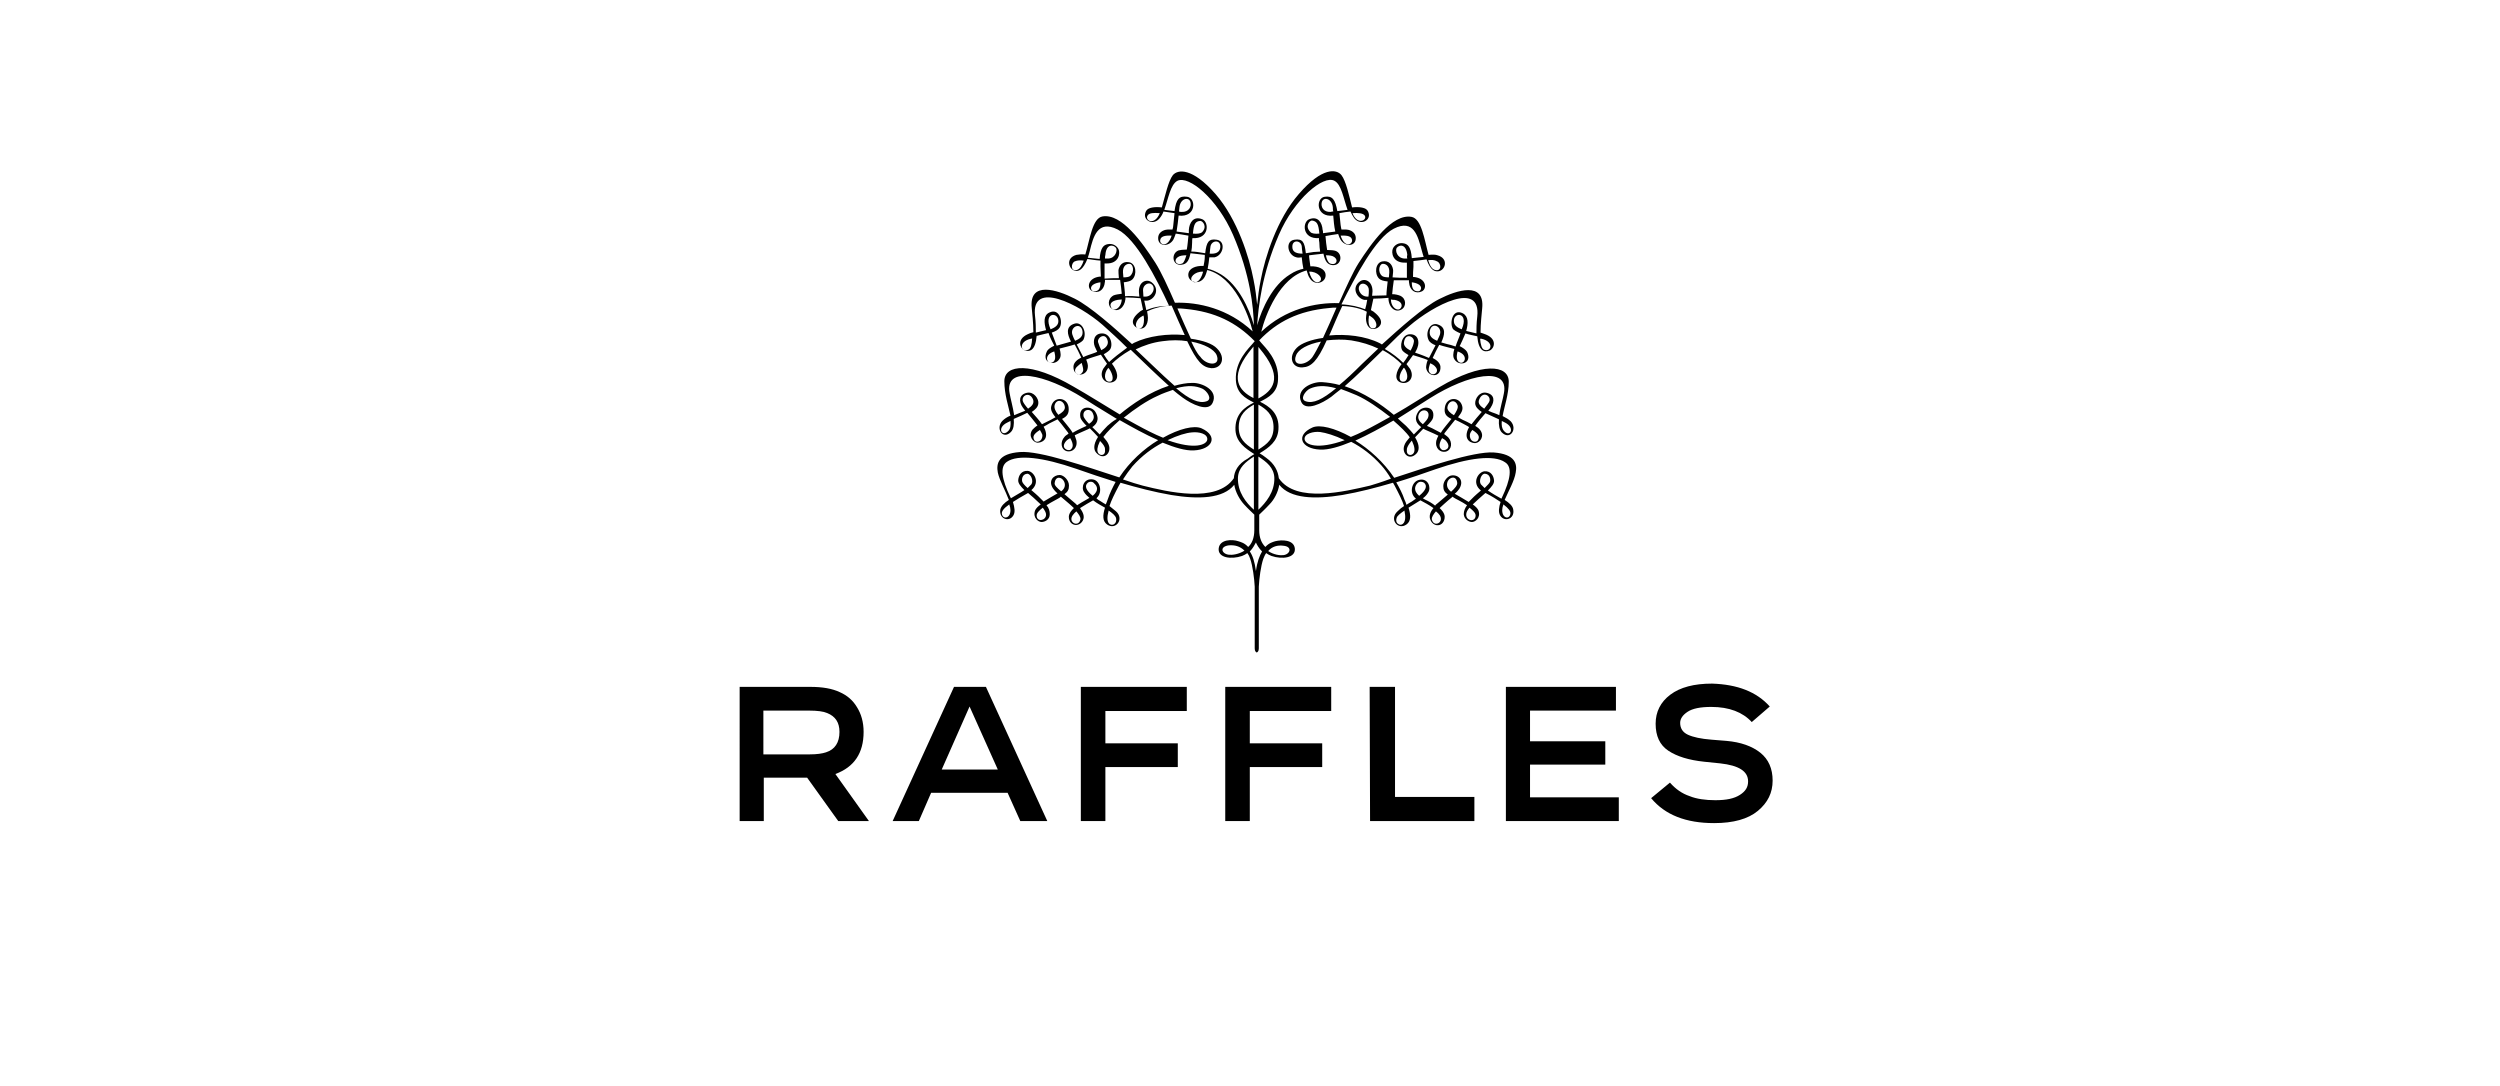 <?xml version="1.0" encoding="utf-8"?>
<!-- Generator: Adobe Illustrator 27.9.0, SVG Export Plug-In . SVG Version: 6.00 Build 0)  -->
<svg version="1.1" id="Calque_1" xmlns="http://www.w3.org/2000/svg" xmlns:xlink="http://www.w3.org/1999/xlink" x="0px" y="0px"
	 viewBox="0 0 611.1 265.5" style="enable-background:new 0 0 611.1 265.5;" xml:space="preserve">
<style type="text/css">
	.st0{fill:none;}
</style>
<g id="artwork">
	<g id="logo">
		<g>
			<path d="M180.8,167.9h17.3c2.9,0,5.3,0.4,7.2,1.3c1.8,0.8,3.2,2,4.2,3.7c1,1.6,1.6,3.6,1.6,6c0,5.2-2.3,8.6-6.9,10.3l8.2,11.5
				h-7.5l-7.6-10.6h-10.6v10.6h-5.9L180.8,167.9L180.8,167.9z M186.7,184.4h11.2c1.8,0,3.1-0.2,4-0.5c2.2-0.7,3.3-2.4,3.3-5
				c0-2.3-1-3.8-3-4.6c-0.9-0.4-2.4-0.6-4.4-0.6h-11.2V184.4z"/>
			<path d="M249.4,200.7l-3.1-6.9h-18.7l-3,6.9h-6.4l15-32.8h7.8l15,32.8H249.4z M237,172.7l-6.8,15.4h13.7L237,172.7z"/>
			<path d="M264.2,167.9h25.9v5.9h-19.9v7.9h17.7v5.8h-17.7v13.2h-6L264.2,167.9L264.2,167.9z"/>
			<path d="M299.5,167.9h25.9v5.9h-19.9v7.9h17.7v5.8h-17.7v13.2h-6V167.9L299.5,167.9z"/>
			<path d="M334.8,167.9h6.2v26.9h19.4v5.9h-25.5L334.8,167.9L334.8,167.9z"/>
			<path d="M368.1,167.9H395v5.8h-21v7.5h18.4v5.7H374v8h21.7v5.8h-27.6L368.1,167.9L368.1,167.9z"/>
			<path d="M432.6,172.7l-4.4,3.8c-2.2-2.4-5.5-3.7-9.9-3.7c-2.7,0-4.6,0.4-5.8,1.2c-1.2,0.8-1.8,1.7-1.8,2.7c0,1.3,0.6,2.3,1.9,2.9
				s3.2,1,5.7,1.2l3.7,0.3c3.5,0.3,6.3,1.3,8.3,2.9c2,1.6,3,3.9,3,6.8c0,3-1.2,5.4-3.6,7.4c-2.4,2-6,3-10.7,3c-6.9,0-12-2-15.4-6.1
				l4.6-3.8c1.4,1.6,3,2.7,4.8,3.3c1.7,0.7,3.9,1,6.3,1c2.7,0,4.6-0.4,6-1.3s2-1.9,2-3.3c0-2.5-2.3-3.9-6.8-4.4l-3.9-0.4
				c-3.8-0.4-6.7-1.3-8.8-2.7c-2.1-1.4-3.1-3.6-3.1-6.6c0-2.9,1.2-5.3,3.6-7.1c2.4-1.8,5.8-2.7,10.2-2.7
				C424.7,167.3,429.4,169.1,432.6,172.7z"/>
		</g>
		<path d="M367.1,121.7c0,0.1-0.1,0.1-0.1,0.2c-1.1-0.6-2.3-1.3-3.3-2c0.9-0.9,1.6-1.7,1.5-2.5c-0.1-1.1-0.8-2.3-2.3-2.2
			c-1.5,0.1-3.3,2.8-0.9,4.7c-0.7,0.6-1.4,1.2-1.7,1.5c-0.5,0.5-0.9,0.9-1.3,1.3c-1.1-0.7-2.4-1.4-3.4-2c0.5-0.4,0.9-0.9,1.1-1.2
			c1.2-1.9,0-3.4-1.7-3.3c-1,0-2.2,1.3-2.2,2.6c0,1,0.3,1.5,1.1,2.1c-0.9,0.8-1.9,1.6-2.7,2.3c-0.2,0.1-0.3,0.3-0.4,0.4
			c-0.6-0.5-1.4-1-2.5-1.5c-0.2-0.1-0.3-0.2-0.5-0.3c0.6-0.4,1-0.9,1.3-1.4c0.8-1.2,0-3.6-2.2-3.1c-1.8,0.4-2.5,3.1-0.9,4.5
			c0,0,0.1,0,0.1,0.1c-0.3,0.2-0.6,0.4-1,0.7c-0.5,0.3-0.9,0.5-1.3,0.8c-0.1-0.4-0.3-0.9-0.5-1.3c-0.5-1.5-1.2-2.8-2-4.2
			c3.3-1,6.5-2.1,9.6-3.2c8.1-2.8,14.3-3.6,17-1.7C369.7,114.1,369.3,117.1,367.1,121.7 M369.2,125.6c-0.2,1.4-2,1.2-2-0.9
			c0-0.4,0.1-0.9,0.3-1.4C368.8,124.3,369.3,125,369.2,125.6 M362.9,119.3c-0.3-0.3-0.6-0.6-0.9-0.9c-0.6-0.8,0.1-2.7,1-2.6
			c1.3,0.1,1.4,1.5,1.2,2C364.1,118.1,363.6,118.6,362.9,119.3 M360.7,126c0,1.7-2.3,1.4-2.3-0.2c0-0.6,0.3-1.1,0.8-1.7
			C360.1,124.8,360.7,125.4,360.7,126 M354.7,120.2C354.7,120.2,354.7,120.2,354.7,120.2c-1.2-0.9-1.1-1.9-0.8-2.6
			c0.5-1,2.1-1.4,2.3,0.4C356.3,118.6,355.6,119.4,354.7,120.2 M352.2,127c-0.1,1.1-1.8,1.6-2.2,0c-0.1-0.6,0.4-1.3,1-2
			C351.8,125.6,352.3,126.3,352.2,127 M346.9,121.2c-1.5-1.3-1-2.4-0.5-3c0.6-0.7,1.4-0.4,1.7-0.2
			C349,118.8,348.5,119.9,346.9,121.2 M342,128.2c-0.5-0.2-0.9-0.7-0.6-1.6c0.1-0.5,0.9-1.1,1.9-1.8C344,128,342.6,128.5,342,128.2
			 M328.7,107.6c-6.7,2.4-9.6,1.1-9.8-0.2c-0.2-1.4,2.2-2,3.8-1.8C324.1,105.8,326.2,106.4,328.7,107.6 M326.6,94.9
			c-3.4,2.8-5.6,3.8-7.4,3.2c-1.6-0.5-0.1-2.6,1-3.1C321.8,94.3,323.6,94.1,326.6,94.9 M322.9,83.5c-0.8,1.6-1.5,2.9-2.1,3.8
			c-1.6,2.2-5.1,2.3-4-0.4C317.3,85.4,319.7,84.1,322.9,83.5 M334.9,118.7c-6,1.4-18.1,4.4-22.3-1.8c-0.2-1.7-1-3.5-3.1-5
			c-0.5-0.4-1.1-0.8-1.6-1.1c2.3-1.4,4.4-2.9,4.6-5.8c0.3-4-2.3-5.7-4.5-6.8c2.2-1.1,4.3-2.3,4.4-5.4c0.3-4.8-3.3-8-4.1-9
			c-0.2-0.2-0.3-0.4-0.5-0.6c4.4-4.6,9.6-7.2,17-7.9c0.7-0.1,1.3-0.1,1.9-0.1c-1.1,2.6-2.3,5.2-3.3,7.4c-2.9,0.4-5.3,1.3-6.4,2.4
			c-2.2,2.2-1.2,5,1.4,4.8c2.1-0.1,3.6-1.5,5.9-6.6c1.9-0.2,3.9-0.3,6,0c2.5,0.4,4.7,1.1,6.6,2c-1.9,1.8-3.4,3.2-4,3.8
			c-2.1,2.1-3.9,3.8-5.5,5.1c-1.4-0.4-2.9-0.6-4.3-0.7c-2.5-0.1-6.5,1.8-5,4.9c1.1,2.3,5.1,0.3,7.3-1.3c0.7-0.6,1.5-1.2,2.4-1.9
			c1.1,0.4,2.4,0.9,3.8,1.5c2.5,1.1,5.5,3.2,8.2,5.3c-2,1.1-4.1,2.3-6.3,3.4c-1.2,0.6-2.3,1.1-3.3,1.5c-4-2.2-7.6-3.1-9.4-2.3
			c-4.2,1.9-2.8,5.2,1.9,5.4c2,0.1,4.7-0.7,7.6-1.9c2.5,1.3,5.1,3.2,7.4,5.8c0.8,0.9,1.6,2,2.3,3.2
			C337.6,117.9,335.9,118.4,334.9,118.7 M307.6,124.6c0-3.4,0-8,0-13c2,1.3,3.8,2.7,3.9,5.2C311.6,120.3,309.4,122.9,307.6,124.6
			 M311.3,104.2c0.1,3.1-1.5,4.3-3.7,5.7c0-3.7,0-7.5,0-11C309.5,100,311.2,101.3,311.3,104.2 M307.6,84.8c0.4,0.5,0.8,1,1.2,1.5
			c4.7,6.2,2.4,9.2-1.2,11.1C307.6,91.8,307.6,87.1,307.6,84.8 M318.4,62c-1.3,0-2.5-0.3-2.5-1.6c-0.1-1.9,2.1-1.7,2.3-0.2
			C318.2,60.6,318.3,61.2,318.4,62 M322.5,57.1c-1,0.1-1.9,0-2.2-0.4c-1.4-1.4-0.2-2.8,0.4-2.8C321.9,54.1,322.3,54.7,322.5,57.1
			 M325.9,51.7c-0.2,0-0.4,0-0.6,0.1c-1.8,0.1-2.5-1.2-2.2-2.4c0.4-1.4,2.5-0.9,2.7,1.3C325.8,51,325.8,51.4,325.9,51.7 M312.6,57.4
			c3.8-8.8,10.9-14.7,13.6-13.2c1.7,0.9,2.2,4.3,3.2,7.1c-0.8,0.1-1.7,0.2-2.5,0.3c-0.5-2.8-1.2-3.8-3.1-3.5
			c-2.2,0.3-2.2,5.1,2.1,4.6c0.1,1.2,0.2,2.6,0.5,3.9c-1,0.1-2,0.3-3,0.4c0-0.3,0-0.6-0.1-0.8c-0.1-1.7-1.1-3.5-3.3-2.6
			c-1.7,0.7-1.7,4.9,2.4,4.6c0,0.3,0,0.7,0.1,1.1c0,0.8,0.1,1.6,0.2,2.2c-0.5,0-1,0.1-1.6,0.1c-0.5,0.1-1.2,0.2-1.9,0.3
			c-0.3-2.8-0.8-3.6-2.8-3.3c-2.3,0.3-1.7,3.8,0.5,4.3c0.3,0.1,0.8,0.1,1.3,0c0.1,0.9,0.2,1.9,0.4,2.8c-1,0.2-2.1,0.6-3.3,1.4
			c-4.2,2.6-6.8,8.2-8,12.4C307.6,75.1,308.4,67.1,312.6,57.4 M308.5,134.8c-0.6,1-1.2,2.5-1.5,4.8c-0.3-2.3-0.8-3.8-1.5-4.8
			c0.8-0.8,1.2-1.7,1.5-2.2C307.2,133.1,307.7,134,308.5,134.8 M313.7,133.4c2.3,0.2,1.7,2.1,0,2.3c-0.8,0.1-2.4-0.1-3.7-1
			C310.9,133.6,312.3,133.2,313.7,133.4 M300.4,135.6c-1.8-0.2-2.4-2,0-2.3c1.4-0.1,2.7,0.2,3.8,1.3
			C302.8,135.5,301.2,135.7,300.4,135.6 M288.2,51.7c0-0.4,0.1-0.7,0.1-1c0.2-2.2,2.3-2.7,2.7-1.3c0.3,1.1-0.4,2.5-2.2,2.4
			C288.6,51.8,288.4,51.8,288.2,51.7 M291.6,57.1c0.2-2.4,0.6-3,1.8-3.1c0.6,0,1.8,1.4,0.4,2.8C293.4,57.1,292.6,57.2,291.6,57.1
			 M295.7,62c0.1-0.8,0.1-1.4,0.2-1.8c0.3-1.5,2.5-1.7,2.4,0.2C298.2,61.8,297,62.1,295.7,62 M298.5,67.1c-1.2-0.7-2.3-1.2-3.3-1.4
			c0.2-0.9,0.3-1.9,0.4-2.8c0.5,0,1,0,1.3,0c2.2-0.5,2.8-4,0.5-4.3c-1.9-0.3-2.5,0.5-2.8,3.3c-0.7-0.1-1.3-0.2-1.9-0.3
			c-0.5-0.1-1.1-0.1-1.5-0.1c0.1-0.6,0.2-1.3,0.2-2.2c0-0.4,0-0.8,0.1-1.1c4.1,0.3,4.1-3.9,2.4-4.6c-2.2-0.9-3.2,0.9-3.3,2.6
			c0,0.2,0,0.5,0,0.8c-0.9-0.1-2-0.3-3-0.4c0.2-1.3,0.4-2.7,0.5-3.9c4.4,0.5,4.3-4.3,2.1-4.6c-2-0.3-2.7,0.6-3.1,3.5
			c-0.8-0.1-1.7-0.2-2.5-0.3c1-2.8,1.5-6.2,3.2-7.1c2.8-1.4,9.8,4.4,13.6,13.2c4.2,9.7,5,17.7,5.1,22.1
			C305.3,75.3,302.7,69.7,298.5,67.1 M302.6,116.8c0.1-2.5,1.9-3.9,3.9-5.2c0,5,0,9.7,0,13C304.6,122.9,302.5,120.3,302.6,116.8
			 M306.5,109.9c-2.2-1.4-3.8-2.7-3.7-5.7c0.1-2.9,1.8-4.2,3.7-5.3C306.5,102.5,306.5,106.3,306.5,109.9 M305.2,86.2
			c0.4-0.5,0.8-1,1.2-1.5c0,2.3,0,7.1,0,12.6C302.8,95.5,300.5,92.4,305.2,86.2 M291.2,83.5c3.2,0.6,5.6,1.9,6.2,3.3
			c1.1,2.8-2.5,2.6-4,0.4C292.6,86.4,291.9,85,291.2,83.5 M287.5,94.9c3-0.8,4.8-0.6,6.4,0.1c1.1,0.5,2.6,2.6,1,3.1
			C293.1,98.7,290.8,97.7,287.5,94.9 M285.4,107.6c2.5-1.2,4.6-1.8,5.9-1.9c1.7-0.2,4,0.3,3.8,1.8
			C294.9,108.7,292.1,110,285.4,107.6 M301.6,116.9c-4.2,6.2-16.3,3.3-22.3,1.8c-1.1-0.3-2.8-0.8-4.8-1.5c0.7-1.1,1.5-2.2,2.3-3.2
			c2.3-2.6,4.9-4.5,7.4-5.8c2.9,1.2,5.6,2,7.6,1.9c4.6-0.2,6.1-3.5,1.9-5.4c-1.8-0.8-5.5,0.1-9.4,2.3c-1-0.4-2.1-0.9-3.3-1.5
			c-2.2-1.1-4.3-2.3-6.3-3.4c2.6-2.1,5.7-4.2,8.2-5.3c1.4-0.7,2.7-1.1,3.8-1.5c0.8,0.7,1.6,1.3,2.4,1.9c2.2,1.6,6.2,3.6,7.3,1.3
			c1.5-3.1-2.6-5-5-4.9c-1.4,0-2.9,0.3-4.3,0.7c-1.6-1.4-3.4-3.1-5.5-5.1c-0.6-0.6-2.1-2-4-3.8c1.9-0.9,4.1-1.7,6.6-2
			c2.1-0.3,4.2-0.3,6,0c2.4,5.1,3.8,6.4,5.9,6.6c2.6,0.1,3.6-2.6,1.4-4.8c-1.1-1.2-3.5-2-6.4-2.4c-1-2.2-2.2-4.8-3.3-7.4
			c0.6,0,1.2,0,1.9,0.1c7.3,0.7,12.5,3.3,17,7.9c-0.2,0.2-0.3,0.4-0.5,0.6c-0.8,1-4.4,4.2-4.1,9c0.2,3.1,2.2,4.3,4.4,5.4
			c-2.2,1.1-4.7,2.8-4.5,6.8c0.2,2.9,2.4,4.4,4.6,5.8c-0.5,0.3-1.1,0.7-1.6,1.1C302.6,113.4,301.7,115.2,301.6,116.9 M270.8,122
			c-0.2,0.5-0.3,0.9-0.5,1.3c-0.4-0.2-0.8-0.5-1.3-0.8c-0.4-0.2-0.7-0.4-1-0.7c0,0,0.1,0,0.1-0.1c1.5-1.4,0.8-4.2-0.9-4.5
			c-2.3-0.4-3,2-2.2,3.1c0.3,0.5,0.8,1,1.3,1.4c-0.2,0.1-0.3,0.2-0.5,0.3c-1.1,0.6-1.9,1.1-2.5,1.5c-0.1-0.1-0.3-0.3-0.4-0.4
			c-0.8-0.7-1.8-1.5-2.7-2.3c0.8-0.6,1.1-1.1,1.1-2.1c0-1.3-1.2-2.5-2.2-2.6c-1.7,0-2.9,1.5-1.7,3.3c0.2,0.3,0.6,0.8,1.1,1.2
			c-1,0.6-2.3,1.3-3.4,2c-0.4-0.4-0.8-0.8-1.3-1.3c-0.3-0.3-1-0.9-1.7-1.5c2.3-1.9,0.6-4.6-0.9-4.7c-1.5-0.1-2.2,1.1-2.3,2.2
			c-0.1,0.8,0.6,1.6,1.5,2.5c-1,0.7-2.2,1.3-3.3,2c0-0.1,0-0.1-0.1-0.2c-2.2-4.6-2.6-7.5-0.9-8.7c2.7-1.9,8.9-1.1,17,1.7
			c3.1,1.1,6.4,2.2,9.6,3.2C272,119.1,271.3,120.5,270.8,122 M272.8,126.6c0.2,0.9-0.2,1.4-0.6,1.6c-0.7,0.3-2.1-0.1-1.2-3.4
			C271.9,125.4,272.6,126,272.8,126.6 M267.1,121.2c-1.6-1.3-2.1-2.4-1.2-3.2c0.2-0.2,1.1-0.5,1.6,0.2
			C268.2,118.8,268.7,119.9,267.1,121.2 M264.1,127c-0.4,1.6-2.1,1.1-2.2,0c-0.1-0.7,0.5-1.4,1.2-2
			C263.7,125.7,264.2,126.4,264.1,127 M259.4,120.1C259.4,120.2,259.4,120.2,259.4,120.1c-1-0.8-1.7-1.5-1.6-2
			c0.2-1.9,1.8-1.5,2.3-0.4C260.4,118.3,260.5,119.3,259.4,120.1 M255.7,125.8c0,1.5-2.3,1.9-2.3,0.2c0-0.6,0.6-1.2,1.5-1.9
			C255.4,124.8,255.7,125.3,255.7,125.8 M251.2,119.3c-0.7-0.6-1.2-1.2-1.3-1.5c-0.2-0.5-0.1-1.9,1.2-2c0.9,0,1.6,1.8,1,2.6
			C251.8,118.7,251.5,119,251.2,119.3 M244.9,125.6c-0.1-0.6,0.4-1.3,1.8-2.3c0.2,0.5,0.3,1,0.3,1.4
			C247,126.8,245.1,127,244.9,125.6 M270.7,104.1c-0.8,0.8-1.4,1.5-1.9,2.1c-0.6-0.6-1.2-1.2-1.8-1.8c0.9-0.6,2-1.8,0.7-3.8
			c-1-1.5-4.2-1.4-3.6,1.5c0.1,0.4,0.7,1.2,1.5,2c-0.6,0.3-1.1,0.5-1.3,0.6c-0.4,0.2-1.3,0.6-2.1,1.1c-0.4-0.7-0.9-1.3-1.3-1.8
			c-0.4-0.5-0.9-1.1-1.3-1.6c1.2-0.6,1.8-1.3,1.6-2.9c-0.4-2.4-3.3-2.6-4.1-0.6c-0.4,1-0.2,1.7,0.9,3.1c-0.5,0.3-1,0.5-1.1,0.6
			c-0.7,0.4-1.5,0.7-2.2,1.1c-0.7-1-1.7-2.1-2.5-3c0.9-0.6,1.5-1.2,1.6-2c0.2-1.2-1.1-3-2.7-2.7c-2.1,0.4-2.1,2.2-1.1,3.6
			c0.1,0.1,0.3,0.4,0.6,0.8c-0.7,0.3-1.3,0.5-1.5,0.6c-0.4,0.2-0.8,0.3-1.2,0.5c-0.3-2-0.9-4.1-1.1-5.3c-1.4-7,8.8-4.7,18,1.1
			c0.9,0.6,4.2,2.7,8.2,5.1C271.9,103,271.3,103.6,270.7,104.1 M270.1,109.7c0.1,0.9-0.1,1.4-0.7,1.5c-0.6,0.1-1.9-0.5-0.6-3.2
			c0-0.1,0.1-0.2,0.1-0.2C269.6,108.5,270.1,109.2,270.1,109.7 M266.2,103.6c-0.7-0.7-1.1-1.3-1.3-1.7c-0.5-1.9,1.8-2.3,2.3-0.7
			C267.7,102.3,267,103.1,266.2,103.6 M261.7,109.9c-0.6,0.5-2.7-0.4-1-2.2c0.2-0.2,0.5-0.4,0.9-0.6
			C262.6,108.8,262.2,109.5,261.7,109.9 M257.8,99c0.5-1.7,2.4-1.1,2.5,0.6c0,0.7-0.7,1.3-1.6,1.8C258,100.6,257.6,99.7,257.8,99
			 M252.9,107.7c-0.6-0.9-0.3-1.6,1.3-2.6c0.3,0.5,0.5,0.9,0.6,1.2C254.9,108,253.3,108.3,252.9,107.7 M250,98
			c-0.3-1.4,1.7-2.3,2.5-0.4c0.4,1-0.3,1.7-1.2,2.3C250.6,99.1,250.1,98.4,250,98 M246.5,105.3c-1.5,1.7-3-0.7-0.3-2
			c0.3-0.1,0.5-0.3,0.8-0.4C247.1,103.9,247,104.8,246.5,105.3 M271.1,88.5c-0.4-0.5-0.9-1.2-1.3-1.9c0.5-0.3,1-0.6,1.4-1
			c1-1,0.4-4.1-1.8-4.1c-2,0-2.3,1.9-1.8,3.2c0.2,0.4,0.4,0.9,0.6,1.3c-0.9,0.4-1.7,0.6-2.2,0.8c-0.3,0.1-0.8,0.3-1.2,0.5
			c-0.5-1-1.1-2.1-1.6-3.1c0.8-0.4,1.5-0.8,1.7-1.3c0.8-1.9-0.5-4.3-2.2-3.8c-2.4,0.7-1.7,2.8-1,4.2c0,0.1,0.1,0.1,0.1,0.2
			c-0.5,0.1-0.9,0.3-1.4,0.4c-0.5,0.1-1.3,0.4-2.1,0.6c-0.3-0.9-0.8-2-1.2-3.2c0.9-0.3,1.6-0.7,1.9-1.2c0.9-1.4,0-4.9-2.5-3.7
			c-1.5,0.7-1.3,2.5-0.8,4.3c-0.8,0.2-1.7,0.4-2.5,0.6c0-1.1,0-2.5-0.2-4.1c-1-8.9,10.9-2.7,16.5,2.2c1.9,1.7,4,3.6,6,5.6
			C273.7,86.3,272.2,87.5,271.1,88.5 M271.2,93.3c-1,0.1-1.5-1.3-0.7-2.8c0.1-0.1,0.2-0.3,0.4-0.6c0.1,0.1,0.1,0.2,0.2,0.2
			C272.1,91.5,272.4,93.3,271.2,93.3 M268.4,83.6c-0.2-1.2,2-2.5,2.4-0.1c0.1,0.9-0.6,1.6-1.6,2.1C268.9,85,268.6,84.3,268.4,83.6
			 M264.7,90.8c-0.7,1.6-2.8,0.3-1.5-1.1c0.4-0.4,0.8-0.7,1.2-1C264.7,89.7,264.9,90.4,264.7,90.8 M262.1,81.7
			c-0.5-1.9,2.1-3,2.5-0.8c0.2,1.3-0.6,1.9-1.8,2.4C262.4,82.6,262.2,82,262.1,81.7 M257.2,88.6c-1.1,0.5-2.1-1.4-0.2-2.4
			c0.2-0.1,0.4-0.2,0.7-0.3C258.1,87.3,258,88.3,257.2,88.6 M256.5,79.7c-1.1-3.5,2.4-3.4,2.2-1c-0.1,0.9-0.9,1.4-1.9,1.8
			C256.7,80.3,256.6,80,256.5,79.7 M251.3,85.5c-1.8,0.7-2.5-2,0.7-2.7c0.1,0,0.2,0,0.3-0.1C252.2,84.2,252,85.3,251.3,85.5
			 M270.1,63.2c0-0.3,0-0.6,0.1-0.9c0.2-2.8,2-2.5,2.6-1.7c0.4,0.6-0.1,2.5-1.9,2.6C270.6,63.2,270.4,63.2,270.1,63.2 M280.2,75.8
			c-0.2-0.8-0.3-1.6-0.5-2.3c0.3,0,0.5,0,0.7,0c1.8-0.2,3.3-2.8,1.1-4.5c-1.2-0.9-3.2-0.2-3.1,2.4c0,0.4,0.1,0.7,0.1,1.1
			c-1.1-0.1-2.3-0.2-3.5-0.1c0-1.1-0.2-2.3-0.3-3.4c1-0.1,1.7-0.3,2.1-0.7c1.2-1.2,0.9-3.9-0.8-4.2c-1.6-0.3-2.4,0.8-2.6,1.9
			c0,0.3,0,1.1,0.1,2c-1.1,0-2.3,0-3.5,0.1c0-1,0-2.3,0-3.7c0.1,0,0.3,0,0.4,0c3.1,0.1,3.5-2.5,3-3.5c-0.4-0.8-1.4-1.5-2.7-1.2
			c-0.9,0.2-1.7,0.8-1.9,3.6c-0.9-0.1-1.9-0.2-2.9-0.3c0.2-0.5,0.3-1,0.5-1.7c0.8-3.3,1.9-7.7,6.8-5.2c4.5,2.3,9.4,11.8,12.6,18.7
			C283.6,74.7,281.6,75.2,280.2,75.8 M279.4,70.9c0-1.3,1.4-2,2.1-1.4c1.2,0.9,0.1,3.1-1.6,3c-0.1,0-0.2,0-0.4,0
			C279.5,71.9,279.4,71.4,279.4,70.9 M278.1,80.2c-0.9-0.4-0.3-2,0.6-2.6c0.2-0.1,0.5-0.3,0.8-0.5c0,0.1,0,0.2,0.1,0.3
			C279.8,79.5,279.2,80.6,278.1,80.2 M274.5,66.6c-0.1-1.7,1-2.2,1.7-2.1c0.8,0.1,1.2,2,0,3c-0.3,0.2-0.8,0.3-1.6,0.3
			C274.6,67.4,274.5,66.9,274.5,66.6 M271.5,74.9c-0.2-0.6,0.1-1.3,1.7-1.6c0.3,0,0.6-0.1,1-0.1C274.1,75.4,272,76.5,271.5,74.9
			 M267.3,71.2c-0.8-0.1-1.3-1.8,1.7-2.2C269,70.5,268.6,71.3,267.3,71.2 M263.2,66c-1.6,0.4-1.4-1.7-0.5-2.1
			c0.7-0.3,1.4-0.3,2.2-0.2C264.5,64.9,264,65.8,263.2,66 M291.5,68.8c-1-0.8,0.5-2.5,2.6-2.4C293.4,69,292.2,69.3,291.5,68.8
			 M289,64.4c-1.5,0.6-2.3-0.8-1-1.6c0.4-0.3,1.2-0.4,2-0.4C289.7,63.4,289.4,64.2,289,64.4 M283.6,58.7c0.1-0.9,1.1-1.2,2.8-1.1
			C285.4,60.7,283.4,59.8,283.6,58.7 M280.5,52.7c0.4-0.7,1.6-0.7,3-0.6C282.2,55.3,279.8,53.9,280.5,52.7 M333.6,52.7
			c0.7,1.1-1.8,2.5-3-0.6C332,52,333.2,52.1,333.6,52.7 M330.5,58.7c0.1,1.1-1.8,2-2.8-1.1C329.5,57.5,330.4,57.8,330.5,58.7
			 M326.1,62.8c1.2,0.8,0.5,2.2-1,1.6c-0.4-0.2-0.8-0.9-1-2C325,62.4,325.7,62.5,326.1,62.8 M322.6,68.8c-0.7,0.5-1.9,0.2-2.6-2.4
			C322,66.3,323.6,68,322.6,68.8 M344,63.2c-0.3,0-0.5,0-0.7,0c-1.8-0.1-2.3-1.9-1.9-2.6c0.6-0.8,2.3-1.1,2.6,1.7
			C343.9,62.6,343.9,62.9,344,63.2 M340.7,55.9c4.9-2.5,5.9,1.9,6.8,5.2c0.2,0.6,0.3,1.2,0.5,1.7c-1,0.1-2,0.2-2.9,0.3
			c-0.2-2.8-1-3.4-1.9-3.6c-1.3-0.3-2.3,0.4-2.7,1.2c-0.5,1-0.1,3.6,3,3.5c0.1,0,0.3,0,0.4,0c0,1.4,0,2.8,0,3.7
			c-1.2,0-2.4,0-3.5-0.1c0.1-0.9,0.2-1.7,0.1-2c-0.2-1.1-1-2.2-2.6-1.9c-1.7,0.3-2,3-0.8,4.2c0.4,0.4,1.1,0.6,2.1,0.7
			c-0.1,1.1-0.3,2.4-0.3,3.4c-1.2,0-2.5,0.1-3.5,0.1c0-0.4,0.1-0.7,0.1-1.1c0-2.5-1.9-3.3-3.1-2.4c-2.2,1.6-0.6,4.2,1.1,4.5
			c0.2,0,0.5,0,0.7,0c-0.1,0.8-0.3,1.6-0.5,2.3c-1.5-0.6-3.5-1.1-5.8-1.2C331.3,67.6,336.2,58.2,340.7,55.9 M340.9,73.3
			c1.5,0.3,1.8,1,1.7,1.6c-0.5,1.6-2.6,0.5-2.6-1.7C340.3,73.3,340.6,73.3,340.9,73.3 M339.6,66.6c0,0.3-0.1,0.8-0.1,1.2
			c-0.7,0-1.3-0.1-1.6-0.3c-1.2-0.9-0.8-2.8,0-3C338.6,64.4,339.7,64.9,339.6,66.6 M334.2,72.5c-1.7,0-2.7-2.1-1.6-3
			c0.7-0.5,2,0.2,2,1.4c0,0.5,0,1-0.1,1.6C334.4,72.5,334.3,72.5,334.2,72.5 M335.4,77.6c0.9,0.6,1.5,2.2,0.6,2.6
			c-1.1,0.4-1.7-0.7-1.4-2.8c0-0.1,0-0.2,0.1-0.3C334.9,77.3,335.2,77.4,335.4,77.6 M351.3,63.9c1,0.4,1.2,2.5-0.5,2.1
			c-0.8-0.2-1.3-1.1-1.7-2.4C349.9,63.5,350.6,63.5,351.3,63.9 M346.8,71.2c-1.3,0.1-1.7-0.7-1.7-2.2
			C348.1,69.4,347.5,71.1,346.8,71.2 M344.6,79.6c5.7-4.9,17.5-11.2,16.5-2.2c-0.2,1.7-0.2,3-0.2,4.1c-0.8-0.2-1.7-0.4-2.5-0.6
			c0.5-1.8,0.6-3.5-0.8-4.3c-2.5-1.3-3.3,2.2-2.5,3.7c0.2,0.4,1,0.8,1.9,1.2c-0.4,1.2-0.9,2.2-1.2,3.2c-0.8-0.3-1.6-0.5-2.1-0.6
			c-0.5-0.1-0.9-0.3-1.4-0.4c0-0.1,0.1-0.1,0.1-0.2c0.6-1.4,1.3-3.5-1-4.2c-1.8-0.6-3.1,1.9-2.2,3.8c0.2,0.5,0.9,1,1.7,1.3
			c-0.5,1-1.1,2.1-1.6,3.1c-0.5-0.2-0.9-0.4-1.2-0.5c-0.5-0.2-1.3-0.5-2.2-0.8c0.2-0.4,0.5-0.9,0.6-1.3c0.5-1.3,0.2-3.2-1.8-3.2
			c-2.1,0-2.7,3.1-1.8,4.1c0.4,0.4,0.9,0.7,1.4,1c-0.4,0.7-0.9,1.4-1.3,1.9c-1.1-1.1-2.6-2.3-4.5-3.4
			C340.6,83.2,342.6,81.2,344.6,79.6 M357.6,79.7c-0.1,0.3-0.2,0.6-0.3,0.8c-1-0.4-1.8-0.9-1.9-1.8
			C355.1,76.3,358.7,76.2,357.6,79.7 M357,86.2c1.9,1,0.9,2.9-0.2,2.4c-0.7-0.3-0.9-1.3-0.5-2.7C356.6,86,356.8,86.1,357,86.2
			 M352,81.7c-0.1,0.4-0.4,0.9-0.7,1.6c-1.2-0.5-2-1.1-1.8-2.4C349.9,78.6,352.5,79.7,352,81.7 M350.9,89.7c1.2,1.4-0.9,2.6-1.6,1.1
			c-0.2-0.4,0-1.1,0.3-2C350.1,89,350.6,89.3,350.9,89.7 M345.6,83.6c-0.1,0.7-0.4,1.4-0.8,2.1c-1-0.5-1.8-1.2-1.6-2.1
			C343.6,81.1,345.9,82.4,345.6,83.6 M342.9,93.3c-1.2-0.1-0.9-1.9,0.1-3.2c0-0.1,0.1-0.2,0.2-0.2c0.2,0.2,0.3,0.4,0.4,0.6
			C344.4,92.1,343.9,93.4,342.9,93.3 M362.1,82.8c3.2,0.7,2.5,3.3,0.7,2.7c-0.6-0.2-0.9-1.3-1-2.7C361.8,82.8,361.9,82.8,362.1,82.8
			 M349.6,97.3c9.2-5.8,19.4-8,18-1.1c-0.2,1.3-0.9,3.4-1.1,5.3c-0.4-0.2-0.9-0.4-1.2-0.5c-0.3-0.1-0.9-0.3-1.5-0.6
			c0.3-0.4,0.6-0.7,0.6-0.8c1-1.5,1-3.2-1.1-3.6c-1.6-0.3-2.8,1.4-2.7,2.7c0.1,0.8,0.7,1.4,1.6,2c-0.9,1-1.8,2.1-2.5,3
			c-0.7-0.4-1.5-0.8-2.2-1.1c-0.2-0.1-0.6-0.3-1.1-0.6c1.1-1.4,1.3-2.1,0.9-3.1c-0.8-2-3.7-1.8-4.1,0.6c-0.3,1.6,0.3,2.3,1.6,2.9
			c-0.5,0.6-0.9,1.1-1.3,1.6c-0.4,0.5-0.9,1.1-1.3,1.8c-0.9-0.5-1.8-0.9-2.1-1.1c-0.2-0.1-0.7-0.3-1.3-0.6c0.8-0.8,1.4-1.5,1.5-2
			c0.6-2.9-2.6-3-3.6-1.5c-1.3,2-0.2,3.1,0.7,3.8c-0.6,0.6-1.2,1.2-1.8,1.8c-0.5-0.6-1.1-1.3-1.9-2.1c-0.6-0.5-1.2-1.1-2-1.8
			C345.4,100,348.6,97.9,349.6,97.3 M367.9,103.3c2.6,1.3,1.2,3.8-0.3,2c-0.5-0.6-0.6-1.4-0.5-2.4
			C367.4,103,367.6,103.2,367.9,103.3 M362.8,99.9c-0.9-0.6-1.7-1.3-1.2-2.3c0.8-2,2.8-1,2.5,0.4C364,98.4,363.4,99.1,362.8,99.9
			 M361.2,107.7c-0.5,0.6-2,0.3-1.9-1.4c0-0.3,0.2-0.7,0.6-1.2C361.5,106.1,361.8,106.8,361.2,107.7 M355.4,101.5
			c-0.9-0.5-1.6-1.2-1.6-1.8c0.1-1.7,1.9-2.3,2.5-0.6C356.5,99.7,356,100.6,355.4,101.5 M353.4,107.7c1.7,1.9-0.4,2.7-1,2.2
			c-0.5-0.4-0.9-1.1,0.1-2.8C352.9,107.3,353.2,107.5,353.4,107.7 M346.8,101.3c0.6-1.6,2.9-1.2,2.3,0.7c-0.1,0.4-0.6,1-1.3,1.7
			C347,103.1,346.4,102.3,346.8,101.3 M344.6,111.2c-0.6-0.1-0.8-0.6-0.7-1.5c0.1-0.5,0.5-1.2,1.2-2c0,0.1,0.1,0.2,0.1,0.2
			C346.5,110.7,345.2,111.3,344.6,111.2 M365.1,110.6c-4.9-0.3-16.7,3.7-24.3,6.2c-2.6-3.9-6.1-7-9.5-9.1c3.1-1.4,6.4-3.2,9.3-4.9
			c1.7,1.5,3.2,2.9,4,4.1c-0.6,0.7-1.1,1.3-1.3,1.9c-0.8,2,1.2,4,3,2c0.6-0.7,0.8-1.9-0.4-3.9c0.6-0.7,1.4-1.4,2-2.1
			c0.5,0.3,2.3,1,3.7,1.7c-0.2,0.4-0.4,0.8-0.5,1.2c-0.4,1.9,1,3,2.3,2.7c1.5-0.4,1.7-2.3,0.6-3.5c-0.2-0.2-0.6-0.5-1-0.8
			c0.1-0.2,0.2-0.4,0.4-0.6c0.9-1.2,1.7-2.1,2.3-2.9c0.6,0.3,1.3,0.6,2,1c0.5,0.3,1,0.5,1.4,0.8c-0.1,0.2-0.2,0.4-0.3,0.6
			c-1.1,2.7,1,3.4,1.9,3.3c1-0.1,2.3-1.6,1.1-3.2c-0.3-0.4-0.7-0.7-1.2-1c0.7-1,1.7-2.2,2.5-3.1c1,0.5,2.1,0.9,3.3,1.5
			c-0.1,1.4,0.1,2.6,0.7,3.2c2,2,3.9-0.8,2.2-2.7c-0.5-0.5-1.2-0.9-2-1.3c0.4-2.3,1.5-5.3,1.5-8.4c0-4.2-6.6-4.8-16.9,1.3
			c-3.6,2.1-7.2,4.5-11.2,6.8c-3.1-2.6-7.4-5.5-12-7c2.9-2.5,6.1-5.7,9.3-8.8c2.1,1.1,3.6,2.4,4.6,3.4c-1.4,1.8-1.9,3.9-0.2,4.5
			c1.8,0.6,3.5-1.1,2.3-3.3c-0.2-0.3-0.5-0.7-0.9-1.2c0.5-0.6,1-1.4,1.6-2.2c1.2,0.4,2.4,0.7,3.6,1.2c-0.3,0.7-0.4,1.4-0.4,1.9
			c0.3,2.3,3.7,2.6,3.5-0.3c-0.1-0.9-0.9-1.6-1.9-2.1c0.5-1.1,1.1-2.3,1.6-3.2c1.2,0.4,2.6,0.7,3.7,1c-0.3,1-0.4,1.9,0,2.5
			c1.1,1.9,4.5,1.1,3.1-1.8c-0.3-0.5-1-1-1.8-1.4c0-0.1,0.1-0.2,0.1-0.2c0.3-0.6,0.8-1.7,1.3-2.9c0.9,0.3,2,0.5,2.9,0.7
			c0.3,3.6,1.7,4,3,3.5c1.1-0.4,2-2.7-0.8-3.9c-0.4-0.2-0.9-0.3-1.4-0.5c0-2.2,0.3-4.7,0.4-5.9c0.7-6.7-6.2-4.5-10.5-2.3
			c-3.8,1.9-9.7,7.2-14,11.1c-0.2-0.1-0.3-0.2-0.5-0.3c-3.6-1.8-8.3-2.3-12.4-1.9c0.2-0.3,0.3-0.7,0.5-1.1c0.5-1.1,1.4-3.4,2.7-6.1
			c2.7,0.1,4.7,0.7,6,1.4c-0.1,0.6-0.2,1.1-0.2,1.6c0,1.7,0.9,3.2,2.7,2.4c0.6-0.3,2.2-1.6-0.7-3.9c-0.2-0.2-0.5-0.3-0.8-0.5
			c0.2-0.9,0.4-1.8,0.6-2.8c1.2,0,2.5-0.1,3.7-0.2c0,0.1,0,0.3,0,0.4c0.2,2.2,1.9,3.4,3.4,2.3c0.8-0.6,1.1-2.4-0.5-3.2
			c-0.5-0.2-1.2-0.4-2-0.4c0.1-1,0.2-2.2,0.4-3.4c0.7,0,1.6,0,2.6,0c0.4,0,0.7,0,1.1,0c0,0.1,0,0.3,0,0.4c0.2,2.3,1.8,3,3.2,2.3
			c1.3-0.7,1-3.2-2-3.5c-0.1,0-0.2,0-0.2,0c0-0.7,0-1.5,0.1-2.5c0-0.5,0-0.9,0-1.4c1.3-0.1,2.3-0.3,3.2-0.4c1,2.8,2.1,3,2.9,2.9
			c1.7-0.2,2.6-3.1-0.2-3.9c-0.5-0.2-1.3-0.2-2.2-0.1c-1-3.6-1.7-8.9-4.2-9.3c-4.7-0.8-9.8,6.5-12.9,11.3c-1.4,2.2-3.1,6-4.8,9.8
			c-5.7-0.2-13.1,1.4-19,7c1-4.1,4.5-13.3,11.1-15c0.2,0.7,0.4,1.4,0.7,1.8c1.2,2.2,4.3,1.2,3.9-1c-0.2-1.1-1.7-1.9-3.7-1.8
			c-0.1-0.7-0.2-1.4-0.3-2.3c0-0.2,0-0.3,0-0.4c1.1-0.1,2.3-0.3,3.5-0.4c0.4,2,1.1,2.7,2.2,2.8c2.3,0.2,2.6-2.9,0.7-3.5
			c-0.3-0.1-1.1-0.2-2-0.2c-0.2-1.1-0.3-2.3-0.4-3.4c1.2-0.2,2.2-0.4,3.1-0.5c0.2,0.6,0.4,1.1,0.6,1.4c1.1,1.8,3.8,1.7,3.7-0.5
			c-0.1-1.7-1.9-2-2.4-2c-0.3,0-0.7,0-1.1,0c-0.1-0.3-0.1-0.7-0.2-1.1c-0.1-1.1-0.2-2.1-0.3-2.9c0.9-0.2,1.9-0.3,2.7-0.4
			c0.3,0.6,0.6,1.2,0.9,1.6c1.5,1.9,3.9,0.7,3.6-1c-0.2-1-0.7-1.4-1.9-1.6c-0.6-0.1-1.4-0.1-2.2,0c-0.7-2.8-1.5-6.5-2.6-7.9
			c-1.2-1.5-4.7-2-10.4,4.6c-5.4,6.2-8.3,15.6-9.3,20.9c-0.5,2.4-0.7,4.4-0.9,6.2c-0.2-1.8-0.4-3.8-0.9-6.2
			c-1-5.3-3.9-14.7-9.3-20.9c-5.7-6.5-9.2-6-10.4-4.6c-1.1,1.4-1.9,5.1-2.7,7.9c-0.8-0.1-1.6-0.1-2.2,0c-1.2,0.2-1.7,0.6-1.9,1.6
			c-0.3,1.7,2.1,2.9,3.6,1c0.4-0.5,0.7-1,0.9-1.6c0.9,0.1,1.8,0.3,2.7,0.4c-0.1,0.8-0.2,1.8-0.3,2.9c0,0.4-0.1,0.7-0.2,1.1
			c-0.4,0-0.7,0-1.1,0c-0.5,0-2.3,0.3-2.4,2c-0.1,2.2,2.6,2.3,3.7,0.5c0.2-0.4,0.4-0.9,0.6-1.5c0.9,0.1,1.9,0.3,3.1,0.5
			c-0.1,1-0.2,2.3-0.4,3.4c-0.9,0-1.6,0.1-2,0.2c-1.9,0.7-1.6,3.8,0.7,3.5c1.1-0.1,1.8-0.7,2.2-2.8c1.1,0.1,2.4,0.3,3.5,0.4
			c0,0.1,0,0.3,0,0.4c0,0.9-0.2,1.7-0.3,2.3c-2.1-0.1-3.5,0.7-3.7,1.8c-0.4,2.1,2.6,3.1,3.9,1c0.3-0.5,0.5-1.1,0.7-1.8
			c6.6,1.6,10.1,10.9,11.1,15c-6-5.6-13.3-7.2-19-7c-1.7-3.9-3.4-7.6-4.8-9.8c-3.1-4.8-8.2-12.1-12.9-11.3c-2.5,0.4-3.1,5.7-4.2,9.3
			c-0.9-0.1-1.6,0-2.2,0.1c-2.8,0.8-1.8,3.7-0.2,3.9c0.8,0.1,1.8-0.2,2.9-2.9c0.8,0.1,1.8,0.3,3.2,0.4c0,0.4,0,0.9,0,1.4
			c0,0.9,0.1,1.8,0.1,2.5c-0.1,0-0.2,0-0.2,0c-3,0.3-3.3,2.8-2,3.5c1.4,0.7,3,0,3.2-2.3c0-0.1,0-0.2,0-0.4c0.3,0,0.7,0,1.1,0
			c1,0,1.9,0,2.6,0c0.2,1.2,0.3,2.5,0.4,3.4c-0.8,0.1-1.5,0.2-2,0.4c-1.6,0.9-1.3,2.7-0.5,3.2c1.5,1.1,3.2-0.2,3.4-2.3
			c0-0.1,0-0.3,0-0.4c1.2,0,2.5,0.1,3.7,0.2c0.2,1,0.4,1.9,0.6,2.8c-0.3,0.2-0.6,0.3-0.8,0.5c-2.9,2.3-1.3,3.6-0.7,3.9
			c1.8,0.8,2.7-0.7,2.7-2.4c0-0.5-0.1-1-0.2-1.6c1.3-0.6,3.2-1.3,6-1.4c1.2,2.8,2.2,5,2.7,6.1c0.2,0.4,0.3,0.7,0.5,1.1
			c-4.1-0.4-8.9,0.2-12.4,1.9c-0.2,0.1-0.3,0.2-0.5,0.3c-4.2-3.9-10.2-9.2-14-11.1c-4.3-2.2-11.2-4.4-10.5,2.3
			c0.1,1.1,0.4,3.7,0.4,5.9c-0.5,0.1-1,0.3-1.4,0.5c-2.8,1.3-1.8,3.5-0.8,3.9c1.3,0.5,2.7,0.1,3-3.5c0.9-0.2,1.9-0.5,2.9-0.7
			c0.4,1.2,1,2.3,1.3,2.9c0,0.1,0.1,0.2,0.1,0.2c-0.8,0.4-1.5,0.8-1.8,1.4c-1.4,2.9,2,3.7,3.1,1.8c0.4-0.6,0.3-1.5,0-2.5
			c1.1-0.3,2.5-0.6,3.7-1c0.5,0.9,1.1,2.1,1.6,3.2c-1,0.5-1.8,1.2-1.9,2.1c-0.2,2.8,3.3,2.6,3.5,0.3c0.1-0.5-0.1-1.2-0.4-1.9
			c1.2-0.5,2.4-0.8,3.6-1.2c0.5,0.8,1.1,1.6,1.5,2.2c-0.4,0.5-0.7,0.9-0.9,1.2c-1.2,2.1,0.5,3.9,2.3,3.3c1.7-0.6,1.2-2.7-0.2-4.5
			c1-1,2.5-2.2,4.6-3.4c3.2,3.1,6.4,6.2,9.3,8.8c-4.6,1.5-8.9,4.4-12,7c-4-2.4-7.6-4.7-11.3-6.8c-10.4-6.1-16.9-5.5-16.9-1.3
			c0,3.1,1,6.1,1.5,8.4c-0.8,0.3-1.5,0.8-2,1.3c-1.7,1.8,0.1,4.7,2.1,2.7c0.7-0.7,0.8-1.9,0.7-3.2c1.2-0.5,2.3-1,3.3-1.5
			c0.8,0.9,1.7,2.1,2.5,3.1c-0.5,0.3-0.9,0.7-1.2,1c-1.2,1.6,0.2,3.1,1.1,3.2c0.9,0.1,3-0.6,1.9-3.3c-0.1-0.2-0.2-0.4-0.3-0.6
			c0.4-0.2,0.9-0.5,1.4-0.8c0.8-0.4,1.4-0.7,2-1c0.6,0.7,1.4,1.7,2.3,2.9c0.2,0.2,0.3,0.4,0.4,0.6c-0.4,0.3-0.8,0.5-1,0.8
			c-1.1,1.2-0.9,3.1,0.6,3.5c1.3,0.3,2.7-0.8,2.3-2.7c-0.1-0.4-0.3-0.8-0.4-1.2c1.4-0.7,3.2-1.4,3.7-1.7c0.7,0.7,1.4,1.4,2,2.1
			c-1.3,2-1,3.3-0.4,3.9c1.8,2,3.8,0,3-2c-0.2-0.6-0.7-1.2-1.3-1.9c0.9-1.2,2.3-2.6,4-4.1c3,1.7,6.2,3.5,9.4,4.9
			c-3.5,2.1-7,5.3-9.5,9.1c-7.7-2.5-19.4-6.6-24.3-6.2c-5.3,0.4-5.8,2.8-5.4,5c0.4,1.9,1.9,4.5,2.7,6.7c-1.1,0.7-1.9,1.5-2.1,2.4
			c-0.3,2.3,2.2,3.1,3.2,1.4c0.5-0.8,0.3-2-0.1-3.3c0.9-0.6,2.1-1.3,3.7-2.2c0.5,0.5,1.1,0.9,1.7,1.5c0.5,0.5,1,0.9,1.4,1.3
			c-0.7,0.5-1.2,1-1.4,1.5c-0.6,1.8,0.8,2.8,1.6,2.8c0.7,0,2-0.5,2-1.9c0-0.8-0.2-1.5-0.8-2.2c1.4-0.9,2.9-1.6,3.3-1.9
			c0.1-0.1,0.1-0.1,0.2-0.2c0.7,0.6,1.5,1.3,2,1.7c0.2,0.2,0.7,0.6,1.2,1.1c-1.3,1.2-1.3,2-1.2,2.6c0.4,1.9,2.6,2,3.4,0.4
			c0.5-1,0-2-0.7-3c1.1-0.7,2.3-1.4,3.2-1.9c0.9,0.7,2,1.3,2.9,1.8c-0.6,1.9-0.6,3.3,0.5,4.1c2.1,1.5,4.3-1.3,2.2-3.2
			c-0.6-0.5-1.1-0.9-1.6-1.3c0.4-1.3,1.2-2.9,2.3-5c0.1-0.2,0.3-0.5,0.4-0.7c4.1,1.2,8.3,2.3,12.4,3c6.7,1.1,12.7,0.9,15.4-2.5
			c0.3,1.9,1.4,3.7,2.4,4.8c1.1,1.2,2,2,2.5,2.5c0,2.4,0,3.8,0,3.8c0,1.9-0.6,3.3-1.5,4.1c-0.9-1-1.8-1.2-2.4-1.4
			c-1.5-0.5-4.5-0.5-4.8,1.7c-0.3,2.4,3.1,2.8,5.7,1.9c0.5-0.2,0.9-0.4,1.3-0.7c0.3,0.4,0.5,0.8,0.7,1.4c0.6,1.7,1,4.8,1.1,6.8
			c0,0.6,0,1.1,0,15.1c0,0.7,0.3,0.9,0.5,1c0.2-0.1,0.5-0.3,0.5-1c0-14,0-14.5,0-15.1c0.1-2,0.5-5.1,1.1-6.8c0.2-0.5,0.4-1,0.7-1.4
			c0.4,0.3,0.8,0.5,1.3,0.7c2.6,0.9,6,0.5,5.7-1.9c-0.3-2.1-3.2-2.1-4.8-1.7c-0.6,0.2-1.5,0.4-2.4,1.4c-0.9-0.9-1.5-2.2-1.5-4.1
			c0,0,0-1.5,0-3.8c0.5-0.5,1.4-1.3,2.5-2.5c1.1-1.1,2.1-2.9,2.4-4.8c2.7,3.4,8.7,3.6,15.4,2.5c4.1-0.7,8.3-1.8,12.4-3
			c0.1,0.2,0.3,0.5,0.4,0.7c1.1,2.1,1.9,3.7,2.3,5c-0.5,0.3-1,0.7-1.6,1.3c-2.1,1.9,0.1,4.7,2.2,3.2c1.1-0.8,1.1-2.2,0.5-4.1
			c0.9-0.6,2-1.2,2.9-1.8c0.9,0.5,2.1,1.1,3.2,1.9c-0.8,0.9-1.2,2-0.7,3c0.8,1.7,3,1.6,3.4-0.4c0.1-0.6,0.1-1.4-1.2-2.6
			c0.5-0.5,0.9-0.8,1.2-1.1c0.5-0.5,1.3-1.1,2-1.7c0.1,0.1,0.1,0.1,0.2,0.2c0.4,0.3,2,1,3.3,1.9c-0.5,0.7-0.8,1.4-0.8,2.2
			c0.1,1.3,1.3,1.9,2,1.9c0.8,0,2.2-1,1.6-2.8c-0.2-0.5-0.7-1-1.4-1.5c0.4-0.4,0.9-0.8,1.4-1.3c0.6-0.5,1.1-1,1.7-1.5
			c1.6,0.8,2.8,1.6,3.7,2.2c-0.4,1.2-0.6,2.5-0.1,3.3c1,1.7,3.6,0.9,3.2-1.4c-0.1-0.9-1-1.7-2.1-2.4c0.9-2.1,2.4-4.7,2.7-6.7
			C370.9,113.4,370.4,111,365.1,110.6"/>
	</g>
	<rect id="format" x="153.2" y="14.9" class="st0" width="307.7" height="240.9"/>
</g>
</svg>
